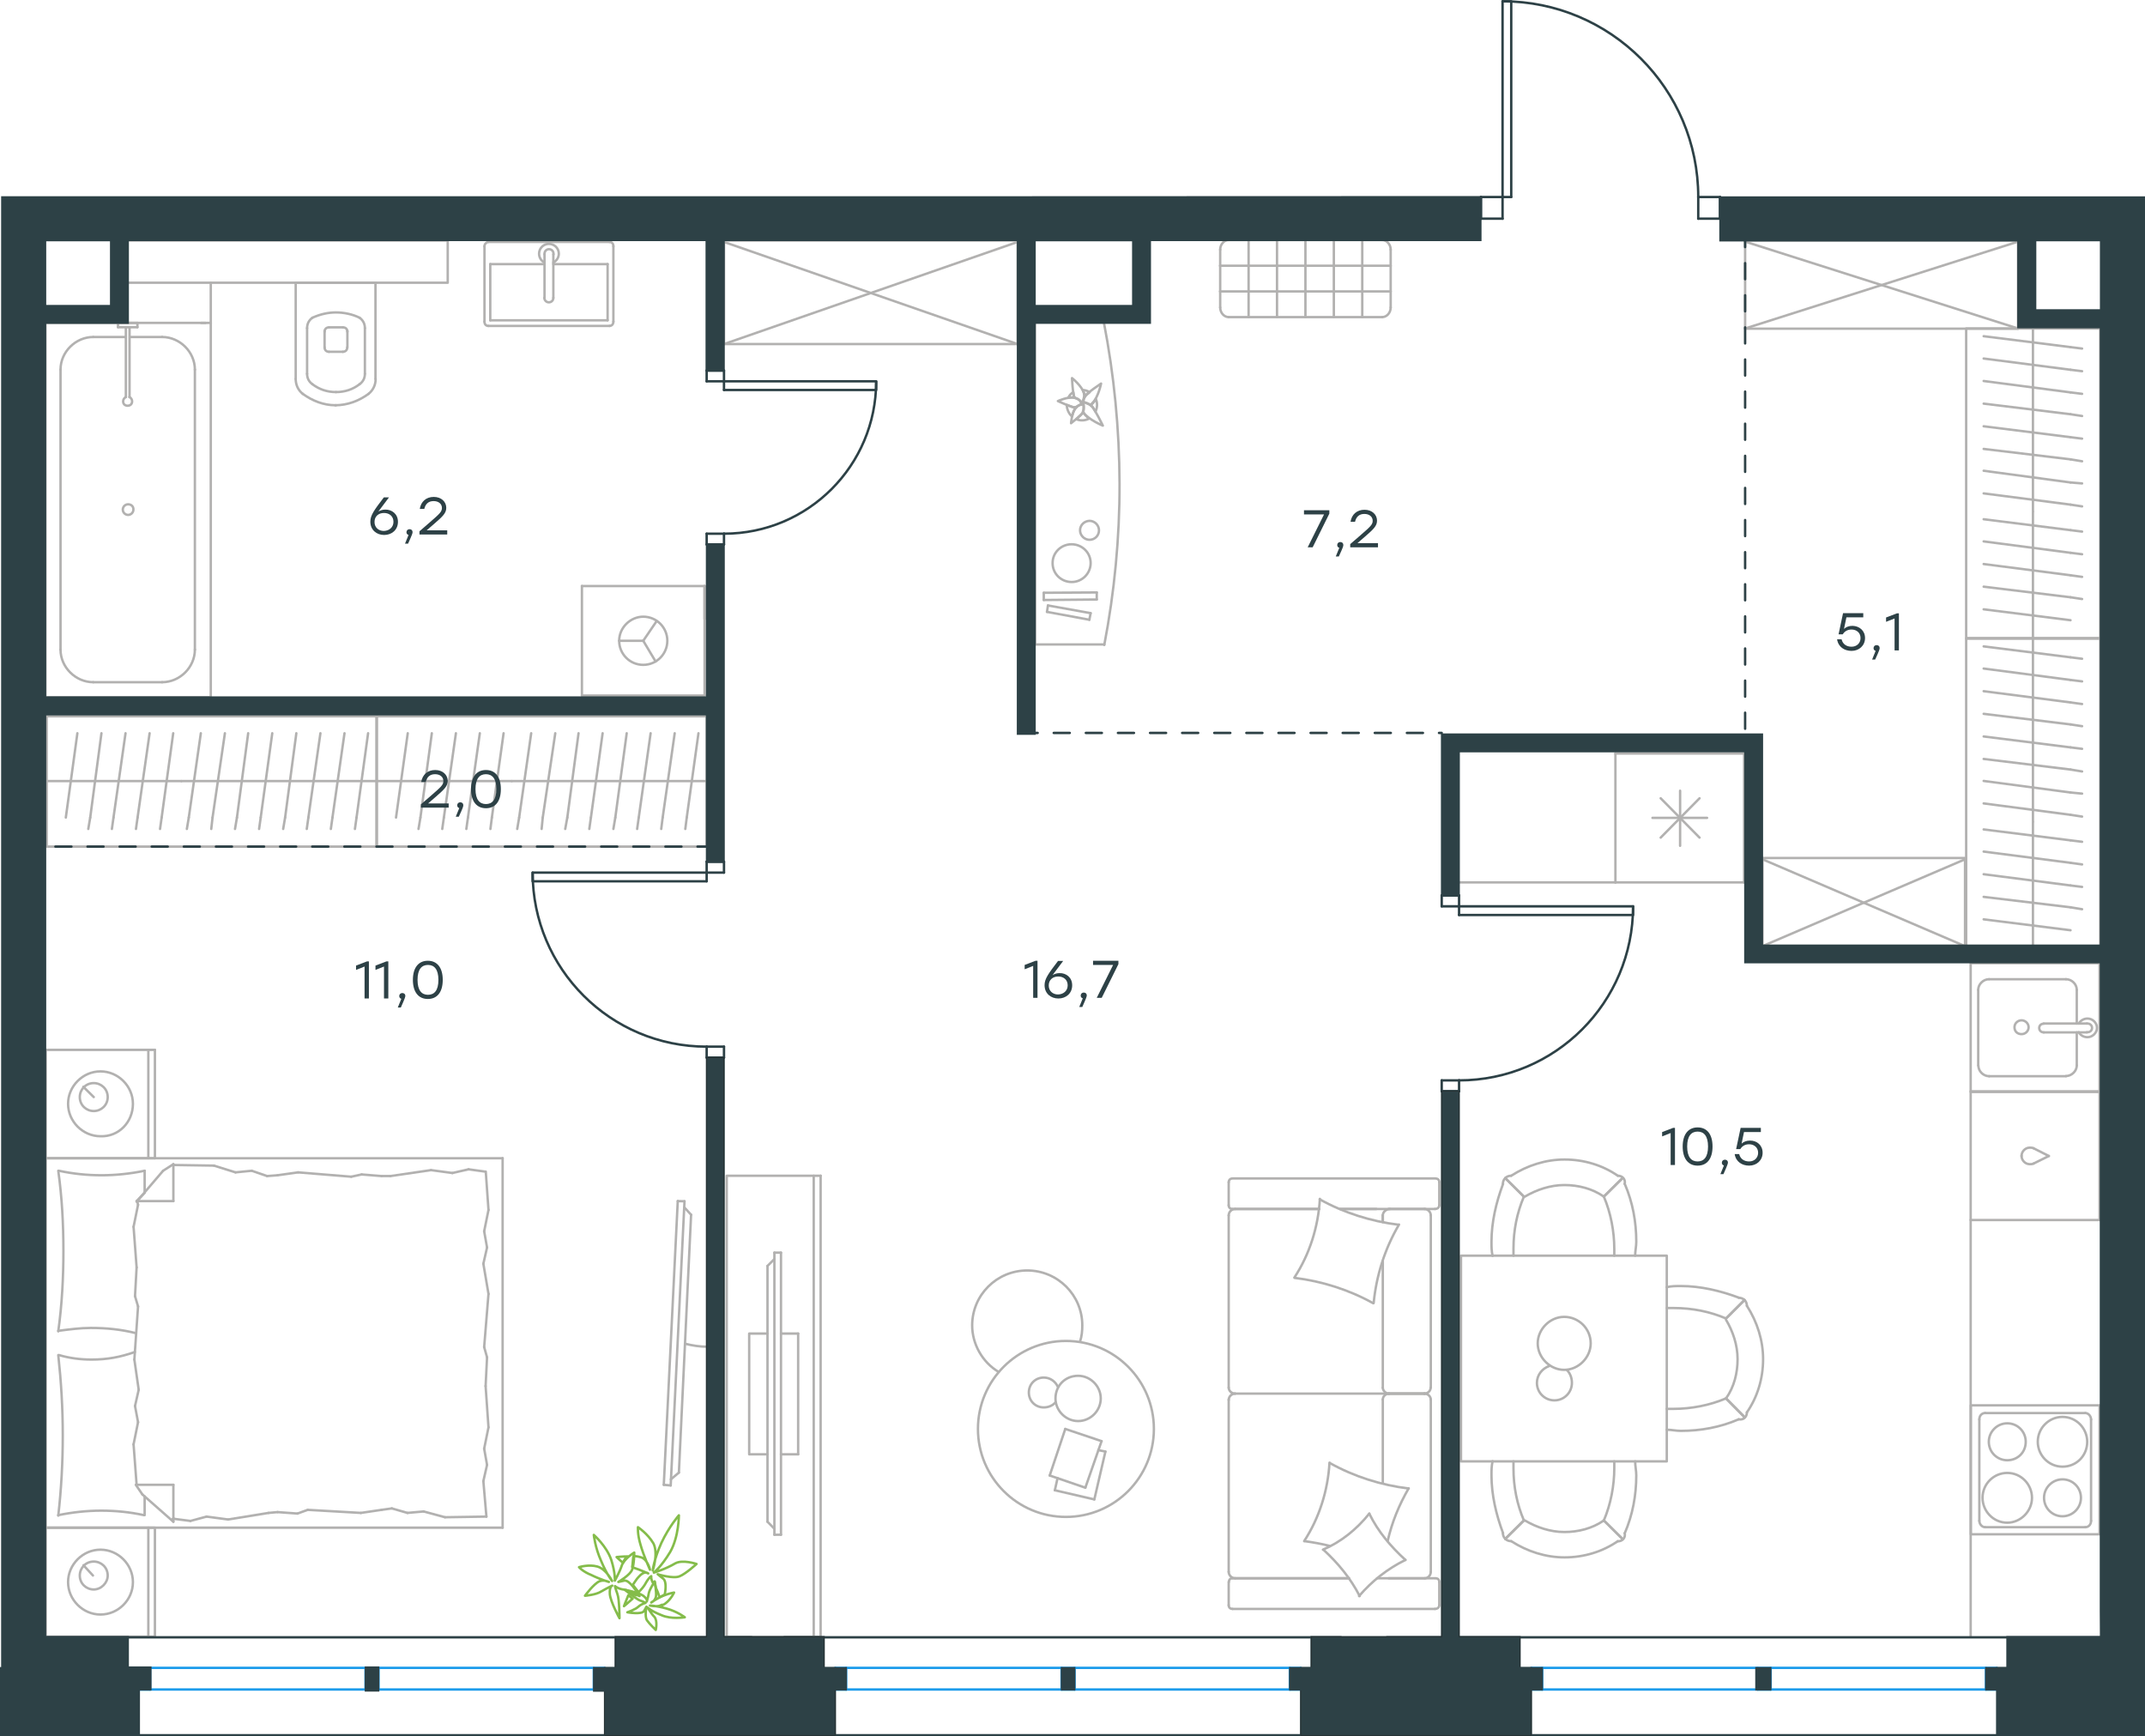 <?xml version="1.0" encoding="utf-8"?>
<!-- Generator: Adobe Illustrator 26.5.0, SVG Export Plug-In . SVG Version: 6.00 Build 0)  -->
<svg version="1.1" id="Слой_1" xmlns="http://www.w3.org/2000/svg" xmlns:xlink="http://www.w3.org/1999/xlink" x="0px" y="0px"
	 viewBox="0 0 1336.2 1081.5" style="enable-background:new 0 0 1336.2 1081.5;" xml:space="preserve">
<style type="text/css">
	.st0{fill:none;stroke:#B2B1B0;stroke-width:1.5;stroke-linecap:round;stroke-linejoin:round;stroke-miterlimit:22.926;}
	.st1{fill:none;stroke:#1D9CEB;stroke-width:1.5;stroke-linecap:round;stroke-linejoin:round;stroke-miterlimit:10;}
	.st2{fill:none;stroke:#2D4146;stroke-width:1.5;stroke-linecap:round;stroke-linejoin:round;stroke-miterlimit:10;}
	.st3{fill:none;stroke:#2D4146;stroke-width:1.5;stroke-linecap:round;stroke-linejoin:round;stroke-miterlimit:22.926;}
	.st4{fill:#2D4146;stroke:#2D4146;stroke-miterlimit:10;}
	.st5{fill:none;stroke:#1A1A18;stroke-width:0.216;stroke-miterlimit:22.926;}
	.st6{fill:#2D4146;}
	
		.st7{fill:none;stroke:#2D4146;stroke-width:1.5;stroke-linecap:round;stroke-linejoin:round;stroke-miterlimit:22.926;stroke-dasharray:10,10,0,0,0,0;}
	.st8{fill:none;stroke:#84BC4A;stroke-width:1.5;stroke-linecap:round;stroke-linejoin:round;stroke-miterlimit:22.926;}
</style>
<g>
	<line class="st0" x1="1266.4" y1="397.4" x2="1266.4" y2="318.6"/>
	<line class="st0" x1="1297" y1="331.1" x2="1289.8" y2="330.2"/>
	<line class="st0" x1="1289.8" y1="330.2" x2="1235.7" y2="323.4"/>
	<line class="st0" x1="1297" y1="345.2" x2="1289.8" y2="344.3"/>
	<line class="st0" x1="1289.8" y1="344.3" x2="1235.7" y2="337.2"/>
	<line class="st0" x1="1297" y1="359.3" x2="1289.8" y2="358.3"/>
	<line class="st0" x1="1289.8" y1="358.3" x2="1235.7" y2="351.3"/>
	<line class="st0" x1="1297" y1="373.1" x2="1289.8" y2="372"/>
	<line class="st0" x1="1289.8" y1="372" x2="1235.7" y2="365.4"/>
	<line class="st0" x1="1289.8" y1="386.3" x2="1235.7" y2="379.5"/>
	<rect x="1224.8" y="204.6" class="st0" width="83.5" height="192.8"/>
	<line class="st0" x1="1266.4" y1="318.6" x2="1266.4" y2="204.6"/>
	<line class="st0" x1="1297" y1="217.1" x2="1289.8" y2="216.2"/>
	<line class="st0" x1="1289.8" y1="216.2" x2="1235.7" y2="209.4"/>
	<line class="st0" x1="1297" y1="231.2" x2="1289.8" y2="230.3"/>
	<line class="st0" x1="1289.8" y1="230.3" x2="1235.7" y2="223.3"/>
	<line class="st0" x1="1297" y1="245.3" x2="1289.8" y2="244.4"/>
	<line class="st0" x1="1289.8" y1="244.4" x2="1235.7" y2="237.3"/>
	<line class="st0" x1="1297" y1="259.1" x2="1289.8" y2="258"/>
	<line class="st0" x1="1289.8" y1="258" x2="1235.7" y2="251.4"/>
	<line class="st0" x1="1297" y1="273.2" x2="1289.8" y2="272.3"/>
	<line class="st0" x1="1289.8" y1="272.3" x2="1235.7" y2="265.5"/>
	<line class="st0" x1="1297" y1="287.3" x2="1289.8" y2="286.1"/>
	<line class="st0" x1="1289.8" y1="286.1" x2="1235.7" y2="279.6"/>
	<line class="st0" x1="1297" y1="301.1" x2="1289.8" y2="300.5"/>
	<line class="st0" x1="1289.8" y1="300.5" x2="1235.7" y2="293.2"/>
	<line class="st0" x1="1289.8" y1="314.3" x2="1235.7" y2="307.3"/>
	<line class="st0" x1="1297" y1="315.4" x2="1289.8" y2="314.3"/>
</g>
<g>
	<line class="st0" x1="1266.4" y1="590.6" x2="1266.4" y2="511.8"/>
	<line class="st0" x1="1297" y1="524.3" x2="1289.8" y2="523.4"/>
	<line class="st0" x1="1289.8" y1="523.4" x2="1235.7" y2="516.6"/>
	<line class="st0" x1="1297" y1="538.4" x2="1289.8" y2="537.4"/>
	<line class="st0" x1="1289.8" y1="537.4" x2="1235.7" y2="530.4"/>
	<line class="st0" x1="1297" y1="552.4" x2="1289.8" y2="551.5"/>
	<line class="st0" x1="1289.8" y1="551.5" x2="1235.7" y2="544.5"/>
	<line class="st0" x1="1297" y1="566.3" x2="1289.8" y2="565.1"/>
	<line class="st0" x1="1289.8" y1="565.1" x2="1235.7" y2="558.6"/>
	<line class="st0" x1="1289.8" y1="579.4" x2="1235.7" y2="572.6"/>
	<rect x="1224.8" y="397.8" class="st0" width="83.5" height="192.8"/>
	<line class="st0" x1="1266.4" y1="511.8" x2="1266.4" y2="397.8"/>
	<line class="st0" x1="1297" y1="410.3" x2="1289.8" y2="409.4"/>
	<line class="st0" x1="1289.8" y1="409.4" x2="1235.7" y2="402.6"/>
	<line class="st0" x1="1297" y1="424.4" x2="1289.8" y2="423.5"/>
	<line class="st0" x1="1289.8" y1="423.5" x2="1235.7" y2="416.4"/>
	<line class="st0" x1="1297" y1="438.5" x2="1289.8" y2="437.5"/>
	<line class="st0" x1="1289.8" y1="437.5" x2="1235.7" y2="430.5"/>
	<line class="st0" x1="1297" y1="452.3" x2="1289.8" y2="451.2"/>
	<line class="st0" x1="1289.8" y1="451.2" x2="1235.7" y2="444.6"/>
	<line class="st0" x1="1297" y1="466.4" x2="1289.8" y2="465.5"/>
	<line class="st0" x1="1289.8" y1="465.5" x2="1235.7" y2="458.7"/>
	<line class="st0" x1="1297" y1="480.5" x2="1289.8" y2="479.3"/>
	<line class="st0" x1="1289.8" y1="479.3" x2="1235.7" y2="472.7"/>
	<line class="st0" x1="1297" y1="494.3" x2="1289.8" y2="493.6"/>
	<line class="st0" x1="1289.8" y1="493.6" x2="1235.7" y2="486.4"/>
	<line class="st0" x1="1289.8" y1="507.5" x2="1235.7" y2="500.4"/>
	<line class="st0" x1="1297" y1="508.6" x2="1289.8" y2="507.5"/>
</g>
<g>
	<rect x="1087.1" y="149.8" class="st0" width="170" height="54.9"/>
	<line class="st0" x1="1087.1" y1="204.6" x2="1257.1" y2="150.5"/>
	<line class="st0" x1="1087.1" y1="150.5" x2="1257.1" y2="204.6"/>
</g>
<g>
	<rect x="1097.9" y="534.4" class="st0" width="126.2" height="54.9"/>
	<line class="st0" x1="1097.9" y1="589.3" x2="1224.1" y2="535.2"/>
	<line class="st0" x1="1097.9" y1="535.2" x2="1224.1" y2="589.3"/>
</g>
<g>
	<line class="st0" x1="760.1" y1="191.5" x2="760.1" y2="155.5"/>
	<line class="st0" x1="765.4" y1="149.5" x2="861" y2="149.5"/>
	<line class="st0" x1="866.3" y1="155.5" x2="866.3" y2="191.5"/>
	<line class="st0" x1="861" y1="197.5" x2="765.4" y2="197.5"/>
	<line class="st0" x1="848.6" y1="149.5" x2="848.6" y2="197.5"/>
	<line class="st0" x1="866.3" y1="181.5" x2="760" y2="181.5"/>
	<line class="st0" x1="866.3" y1="165.5" x2="760" y2="165.5"/>
	<line class="st0" x1="777.8" y1="149.5" x2="777.8" y2="197.5"/>
	<line class="st0" x1="795.5" y1="149.5" x2="795.5" y2="197.5"/>
	<line class="st0" x1="813.2" y1="149.5" x2="813.2" y2="197.5"/>
	<line class="st0" x1="830.9" y1="149.5" x2="830.9" y2="197.5"/>
	<path class="st0" d="M760.1,155.5c0-3.3,2.4-6,5.3-6"/>
	<path class="st0" d="M866.3,191.5c0,3.3-2.4,6-5.3,6"/>
	<path class="st0" d="M861,149.5c2.9,0,5.3,2.7,5.3,6"/>
	<path class="st0" d="M765.4,197.5c-2.9,0-5.3-2.7-5.3-6"/>
</g>
<g>
	<line class="st0" x1="644.8" y1="401.4" x2="687.9" y2="401.4"/>
	<line class="st0" x1="687.6" y1="200.6" x2="644.7" y2="200.6"/>
	<path class="st0" d="M687.6,200.6c6.4,32.8,9.7,66.5,9.8,100.5c0.1,34.1-3.2,67.8-9.5,100.6"/>
	<line class="st0" x1="652.8" y1="377.1" x2="652.2" y2="381.1"/>
	<line class="st0" x1="679.4" y1="381.9" x2="652.8" y2="377.1"/>
	<line class="st0" x1="652.2" y1="381.1" x2="678.6" y2="386"/>
	<line class="st0" x1="650.2" y1="369.2" x2="650.2" y2="373.7"/>
	<line class="st0" x1="678.6" y1="386" x2="679.4" y2="381.9"/>
	<line class="st0" x1="650.2" y1="373.7" x2="683.2" y2="373.4"/>
	<line class="st0" x1="683.2" y1="369" x2="650.2" y2="369.2"/>
	<line class="st0" x1="683.2" y1="373.4" x2="683.2" y2="369"/>
	<path class="st0" d="M655.7,350.8c0,6.5,5.3,11.7,11.9,11.7c6.5,0,11.8-5.3,11.8-11.8s-5.3-11.7-11.9-11.7
		C660.9,339,655.6,344.3,655.7,350.8z"/>
	<path class="st0" d="M672.8,330.3c0,3.2,2.7,5.9,5.9,5.9c3.3,0,5.9-2.6,5.9-5.9c0-3.2-2.7-5.9-5.9-5.9
		C675.4,324.5,672.8,327.1,672.8,330.3z"/>
	<path class="st0" d="M675,252.1c0,0-2.4-0.9-4.9,2s-2.9,9.5-2.9,9.5s6.4-5,7.4-6.7C675.5,255.3,675,252.1,675,252.1z"/>
	<path class="st0" d="M673.6,251.1c0,0,2.7-1.8,1.6-6.2c-1.1-4.4-7.4-9.4-7.4-9.4s0.4,9.8,1.4,11.8c0.1,0.1,0.2,0.4,0.3,0.5
		C672.3,248.6,673.3,250.1,673.6,251.1z"/>
	<path class="st0" d="M664.5,252.2c0.1,2.6,1.2,5.4,3.3,7.2c0.5-1.9,1.1-3.9,2.2-5.2c0.2-0.3,0.5-0.5,0.7-0.8
		c-0.6,0.2-1.2,0.3-1.7,0.4C668.2,253.5,666.3,252.8,664.5,252.2z M668.6,244.2c-0.7,0.5-1.3,1-1.9,1.6c-0.5,0.5-0.9,1.3-1.2,1.9
		c1.3-0.2,2.8-0.3,4.1,0.1c-0.1-0.1-0.2-0.4-0.3-0.5C668.9,246.8,668.8,245.6,668.6,244.2z M674.6,256.6c-0.1,0.1-0.1,0.1-0.1,0.4
		c-0.4,0.8-2.4,2.5-4,4.1c2.6,1.1,5.5,0.9,8-0.4c-1.3-0.9-2.4-2.1-3.2-3C675.1,257.2,674.9,256.8,674.6,256.6z M673.4,252.1l1.2-1.9
		L673.4,252.1z M674.6,250.1c-0.1,0.1-0.1,0.1-0.2,0.3l0.1,0.1L674.6,250.1z M678.8,244.3c-1.3-0.9-2.8-1.3-4.3-1.4
		c0.3,0.7,0.6,1.4,0.9,2.2c0.2,0.9,0.4,1.7,0.2,2.5c0.1-0.1,0.2-0.3,0.3-0.4C676.3,246.3,677.4,245.4,678.8,244.3z M682.4,256.4
		c1.2-2.4,1.3-5.3,0.3-7.8c-0.6,0.9-1.2,1.7-1.8,2.4s-1.2,1.1-1.6,1.4c0.3,0.2,0.7,0.6,0.9,0.8C680.7,253.5,681.5,254.8,682.4,256.4
		z"/>
	<path class="st0" d="M679.1,252.2c0.5-0.3,1.1-0.7,1.6-1.4c3.5-3.5,5.2-11.9,5.2-11.9s-8.7,5.8-10.3,7.9c-0.1,0.1-0.2,0.3-0.3,0.4
		c-0.2,1.2-0.5,2.1-1,2.8v0.2C675.5,250.7,677.6,251.3,679.1,252.2z"/>
	<path class="st0" d="M687,265.1c0,0-5-10.3-7-12.3c-1.5-1.5-4.5-2.3-5.7-2.6c-0.3,0.6-0.7,0.8-0.7,0.8c0.2,0.4,0.2,0.6,0.2,0.6
		s-0.1,0.1-0.4,0.1c1-0.1,1.5,0.1,1.5,0.1s0.5,2.7-0.3,4.4c0.2,0.4,0.4,0.6,0.4,0.8C678.2,261.5,687,265.1,687,265.1z"/>
	<path class="st0" d="M673.8,251.7c0,0-0.2-3-4.3-3.9c-4-1-10.5,2-10.5,2s8,3.7,10.1,3.9c0.5,0,1.2-0.1,1.7-0.4
		c0.9-0.8,1.9-1.1,2.5-1.3C673.6,251.8,673.8,251.7,673.8,251.7z"/>
	<line class="st0" x1="644.7" y1="200.6" x2="644.8" y2="401.4"/>
</g>
<g>
	<line class="st0" x1="1086.5" y1="469.3" x2="1086.5" y2="549.6"/>
	<line class="st0" x1="1046.6" y1="492.5" x2="1046.6" y2="526.8"/>
	<line class="st0" x1="1034.5" y1="521.7" x2="1058.7" y2="497.2"/>
	<line class="st0" x1="1034.5" y1="497.2" x2="1058.7" y2="521.7"/>
	<line class="st0" x1="1029.4" y1="509.4" x2="1063.4" y2="509.4"/>
	<line class="st0" x1="1086.5" y1="549.6" x2="1006.3" y2="549.6"/>
	<line class="st0" x1="1006.3" y1="469.3" x2="1006.3" y2="549.6"/>
	<line class="st0" x1="1086.5" y1="469.3" x2="1006.3" y2="469.3"/>
</g>
<g>
	<rect x="1227.6" y="599.9" class="st0" width="80.3" height="80.2"/>
	<line class="st0" x1="1273.1" y1="643" x2="1300" y2="643"/>
	<line class="st0" x1="1293.7" y1="637.5" x2="1293.7" y2="616.5"/>
	<line class="st0" x1="1232.3" y1="616.5" x2="1232.3" y2="663.6"/>
	<line class="st0" x1="1293.7" y1="663.6" x2="1293.7" y2="643"/>
	<line class="st0" x1="1239.1" y1="670.3" x2="1287" y2="670.3"/>
	<line class="st0" x1="1300" y1="637.5" x2="1273.1" y2="637.5"/>
	<line class="st0" x1="1287" y1="609.9" x2="1239.1" y2="609.9"/>
	<path class="st0" d="M1273.1,643L1273.1,643c-1.6,0-2.8-1.2-2.8-2.7c0-1.6,1.2-2.7,2.8-2.7"/>
	<path class="st0" d="M1287,609.9c3.6,0,6.7,3.1,6.7,6.6"/>
	<path class="st0" d="M1294.9,637.5c1.2-1.9,3.2-3.1,5.5-3.1c3.2,0,5.9,2.7,5.9,5.8s-2.8,5.8-5.9,5.8c-2.4,0-4.4-1.2-5.5-3.1"/>
	<path class="st0" d="M1239.1,670.3c-3.6,0-6.7-3.1-6.7-6.6"/>
	<path class="st0" d="M1293.7,663.6c0,3.5-3.2,6.6-6.7,6.6"/>
	<path class="st0" d="M1232.3,616.5c0-3.5,3.2-6.6,6.7-6.6"/>
	<path class="st0" d="M1300,637.5h0.4c1.6,0,2.8,1.2,2.8,2.7c0,1.6-1.2,2.7-2.8,2.7h-0.4"/>
	<path class="st0" d="M1259.3,644.1c2.4,0,4.4-1.9,4.4-4.3c0-2.3-2-4.3-4.4-4.3s-4.4,1.9-4.4,4.3
		C1254.9,642.6,1256.9,644.1,1259.3,644.1z"/>
</g>
<g>
	<path class="st0" d="M1261.9,898c0-6.4-5.1-11.5-11.5-11.5c-6.3,0-11.5,5.2-11.5,11.5c0,6.4,5.1,11.5,11.5,11.5
		S1261.9,904.7,1261.9,898z"/>
	<path class="st0" d="M1265.8,932.9c0-8.3-6.7-15.5-15.4-15.5c-8.3,0-15.4,6.7-15.4,15.5c0,8.3,6.7,15.5,15.4,15.5
		C1258.7,948.4,1265.8,941.3,1265.8,932.9z"/>
	<path class="st0" d="M1296.3,932.9c0-6.4-5.1-11.5-11.5-11.5c-6.3,0-11.5,5.2-11.5,11.5c0,6.4,5.1,11.5,11.5,11.5
		C1291.1,944.4,1296.3,939.3,1296.3,932.9z"/>
	<path class="st0" d="M1300.2,898c0-8.3-6.7-15.5-15.4-15.5c-8.3,0-15.4,6.8-15.4,15.5c0,8.3,6.7,15.5,15.4,15.5
		S1300.2,906.7,1300.2,898z"/>
	<line class="st0" x1="1233" y1="947.2" x2="1233" y2="884.1"/>
	<line class="st0" x1="1299" y1="951.2" x2="1236.6" y2="951.2"/>
	<line class="st0" x1="1302.6" y1="884.1" x2="1302.6" y2="947.2"/>
	<line class="st0" x1="1236.6" y1="880.1" x2="1299" y2="880.1"/>
	<path class="st0" d="M1302.6,947.2L1302.6,947.2c0,2.4-1.6,4-3.6,4"/>
	<path class="st0" d="M1233,884.1L1233,884.1c0-2.4,1.6-4,3.6-4"/>
	<path class="st0" d="M1236.6,951.2L1236.6,951.2c-2,0-3.6-2-3.6-4"/>
	<path class="st0" d="M1299,880.1L1299,880.1c2,0,3.6,2,3.6,4"/>
	<rect x="1227.7" y="875.3" class="st0" width="80.2" height="80.3"/>
</g>
<g>
	<rect x="1227.6" y="679.7" class="st0" width="80.3" height="80.2"/>
	<line class="st0" x1="1276.3" y1="720" x2="1266.8" y2="715.2"/>
	<line class="st0" x1="1266.8" y1="724.7" x2="1276.3" y2="720"/>
	<path class="st0" d="M1266.8,724.7c-0.8,0.4-1.6,0.4-2.4,0.4c-2.8,0-5.1-2.4-5.1-5.2"/>
	<path class="st0" d="M1266.8,715.2c-0.8-0.4-1.6-0.4-2.4-0.4c-2.8,0-5.1,2.4-5.1,5.2"/>
</g>
<line class="st0" x1="1006.3" y1="549.6" x2="908.9" y2="549.6"/>
<line class="st0" x1="1227.6" y1="759.8" x2="1227.6" y2="1019.5"/>
<g>
	<rect x="910.1" y="782.1" class="st0" width="128.2" height="128.1"/>
	<path class="st0" d="M999.1,947c-7.2,5-15.9,7.2-24.6,7.2c-8.7,0-17.3-2.9-24.6-7.2"/>
	<path class="st0" d="M1018.6,910.2c0,2.9,0.7,5.8,0.7,8.7c0,12.3-2.2,24.5-7.2,36.1"/>
	<path class="st0" d="M936.3,954.9c-4.3-11.5-7.2-23.8-7.2-36.1c0-2.9,0-5.8,0.7-8.7"/>
	<path class="st0" d="M1005.6,910.2c0,1.4,0,2.9,0,4.3c0,10.8-2.2,22.4-6.5,32.5"/>
	<path class="st0" d="M949.3,947c-4.3-10.1-6.5-20.9-6.5-32.5c0-1.4,0-2.9,0-4.3"/>
	<path class="st0" d="M1007.8,959.9c-9.4,6.5-21,10.1-33.2,10.1c-11.6,0-23.1-3.6-33.2-10.1"/>
	<line class="st0" x1="999.1" y1="947" x2="1010.7" y2="958.5"/>
	<line class="st0" x1="949.3" y1="947" x2="937.7" y2="958.5"/>
	<line class="st0" x1="999.1" y1="947" x2="1010.7" y2="958.5"/>
	<line class="st0" x1="949.3" y1="947" x2="937.7" y2="958.5"/>
	<path class="st0" d="M941.3,959.9c-2.9,0-5.1-2.2-5.1-5.1"/>
	<path class="st0" d="M1012.1,954.9c0.6,2.9-1.4,5.1-4.3,5.1"/>
	<path class="st0" d="M999.1,745.3c-7.2-5-15.9-7.2-24.6-7.2c-8.7,0-17.3,2.9-24.6,7.2"/>
	<path class="st0" d="M1018.6,782.1c0-2.9,0.7-5.8,0.7-8.7c0-12.3-2.2-24.5-7.2-36.1"/>
	<path class="st0" d="M936.3,737.4c-4.3,11.5-7.2,23.8-7.2,36.1c0,2.9,0,5.8,0.7,8.7"/>
	<path class="st0" d="M1005.6,782.1c0-1.4,0-2.9,0-4.3c0-10.8-2.2-22.4-6.5-32.5"/>
	<path class="st0" d="M949.3,745.3c-4.3,10.1-6.5,20.9-6.5,32.5c0,1.4,0,2.9,0,4.3"/>
	<path class="st0" d="M1007.8,732.3c-9.4-6.5-21-10.1-33.2-10.1c-11.6,0-23.1,3.6-33.2,10.1"/>
	<line class="st0" x1="999.1" y1="745.3" x2="1010.7" y2="733.8"/>
	<line class="st0" x1="949.3" y1="745.3" x2="937.7" y2="733.8"/>
	<line class="st0" x1="999.1" y1="745.3" x2="1010.7" y2="733.8"/>
	<line class="st0" x1="949.3" y1="745.3" x2="937.7" y2="733.8"/>
	<path class="st0" d="M941.3,732.3c-2.9,0-5.1,2.2-5.1,5.1"/>
	<path class="st0" d="M1012.1,737.4c0.6-2.9-1.4-5.1-4.3-5.1"/>
	<path class="st0" d="M1075.2,871c5.1-7.2,7.2-15.9,7.2-24.5c0-8.7-2.9-17.3-7.2-24.5"/>
	<path class="st0" d="M1038.3,890.5c2.9,0,5.8,0.7,8.7,0.7c12.3,0,24.6-2.2,36.1-7.2"/>
	<path class="st0" d="M1083.1,808.2c-11.6-4.3-23.8-7.2-36.1-7.2c-2.9,0-5.8,0-8.7,0.7"/>
	<path class="st0" d="M1038.3,877.5c1.4,0,2.9,0,4.3,0c10.8,0,22.4-2.2,32.5-6.5"/>
	<path class="st0" d="M1075.2,821.2c-10.1-4.3-21-6.5-32.5-6.5c-1.4,0-2.9,0-4.3,0"/>
	<path class="st0" d="M1088.2,879.7c6.5-9.4,10.1-20.9,10.1-33.2c0-11.5-3.6-23.1-10.1-33.2"/>
	<line class="st0" x1="1075.2" y1="871" x2="1086.7" y2="882.6"/>
	<line class="st0" x1="1075.2" y1="821.2" x2="1086.7" y2="809.7"/>
	<line class="st0" x1="1075.2" y1="871" x2="1086.7" y2="882.6"/>
	<line class="st0" x1="1075.2" y1="821.2" x2="1086.7" y2="809.7"/>
	<path class="st0" d="M1088.2,813.3c0-2.9-2.2-5-5.1-5"/>
	<path class="st0" d="M1083.1,884c2.9,0.6,5.1-1.4,5.1-4.3"/>
	<path class="st0" d="M974.4,820.2c-8.9,0-16.5,7.7-16.5,16.5c0,8.9,7.7,16.5,16.5,16.5c8.9,0,16.5-7.7,16.5-16.5
		C990.9,827.4,983.3,820.2,974.4,820.2z"/>
	<path class="st0" d="M976,853.2c2,2,3.2,4.8,3.2,8.1c0,6-4.8,10.9-10.9,10.9c-6,0-10.9-4.8-10.9-10.9c0-4.8,3.2-8.9,7.7-10.5"/>
</g>
<g>
	<line class="st0" x1="861.4" y1="785.4" x2="861.4" y2="864.3"/>
	<line class="st0" x1="765.4" y1="999.8" x2="765.4" y2="985.3"/>
	<line class="st0" x1="765.4" y1="979" x2="765.4" y2="871.7"/>
	<line class="st0" x1="834.9" y1="753" x2="857.4" y2="753"/>
	<line class="st0" x1="769.4" y1="753" x2="821.8" y2="753"/>
	<line class="st0" x1="769.4" y1="983" x2="840.3" y2="983"/>
	<line class="st0" x1="865.1" y1="868" x2="887.6" y2="868"/>
	<line class="st0" x1="861.4" y1="871.7" x2="861.4" y2="923.9"/>
	<line class="st0" x1="896.6" y1="736.3" x2="896.6" y2="750.7"/>
	<line class="st0" x1="887.6" y1="868" x2="865.1" y2="868"/>
	<line class="st0" x1="891.3" y1="979" x2="891.3" y2="871.7"/>
	<line class="st0" x1="840.3" y1="983" x2="767.8" y2="983"/>
	<line class="st0" x1="765.4" y1="864.3" x2="765.4" y2="757"/>
	<line class="st0" x1="765.4" y1="750.7" x2="765.4" y2="736.3"/>
	<line class="st0" x1="861.4" y1="757" x2="861.4" y2="761.1"/>
	<line class="st0" x1="893.9" y1="753" x2="834.9" y2="753"/>
	<line class="st0" x1="861.4" y1="757" x2="861.4" y2="761.1"/>
	<line class="st0" x1="887.6" y1="753" x2="865.1" y2="753"/>
	<line class="st0" x1="887.6" y1="868" x2="865.1" y2="868"/>
	<line class="st0" x1="891.3" y1="864.3" x2="891.3" y2="757"/>
	<line class="st0" x1="821.8" y1="753" x2="767.8" y2="753"/>
	<line class="st0" x1="893.9" y1="1002.1" x2="767.8" y2="1002.1"/>
	<line class="st0" x1="896.6" y1="985.3" x2="896.6" y2="999.8"/>
	<line class="st0" x1="857.8" y1="983" x2="893.9" y2="983"/>
	<line class="st0" x1="865.1" y1="868" x2="769.4" y2="868"/>
	<line class="st0" x1="865.1" y1="983" x2="887.6" y2="983"/>
	<path class="st0" d="M893.9,753c1.9,0,2.7-1.3,2.7-2.3"/>
	<path class="st0" d="M767.8,983c-1.7,0-2.3,1.3-2.3,2.3"/>
	<path class="st0" d="M896.6,985.3c0-1.7-1.3-2.3-2.3-2.3"/>
	<path class="st0" d="M861.4,864.3c0,1.8,1.7,3.7,4,3.7"/>
	<path class="st0" d="M887.6,983c1.8,0,3.7-1.7,3.7-4"/>
	<path class="st0" d="M891.3,757c0-2-1.7-4-4-4"/>
	<path class="st0" d="M765.4,864.3c0,1.8,1.7,3.7,4,3.7"/>
	<path class="st0" d="M887.2,868c2,0,4-1.5,4-3.7"/>
	<path class="st0" d="M769.4,868c-2,0-4,1.7-4,4"/>
	<path class="st0" d="M896.6,736.3c0-1.7-1.3-2.3-2.4-2.3H767.8c-1.7,0-2.4,1.3-2.4,2.3"/>
	<path class="st0" d="M891.3,871.7c0-1.8-1.7-3.7-4-3.7"/>
	<path class="st0" d="M765.4,999.8c0,1.7,1.3,2.3,2.3,2.3"/>
	<path class="st0" d="M769.4,753c-2,0-4,1.7-4,4"/>
	<path class="st0" d="M765.4,750.7c0,1.7,1.3,2.3,2.3,2.3"/>
	<path class="st0" d="M765.4,979c0,2,1.7,4,4,4"/>
	<path class="st0" d="M865.9,753c-2.2,0-4.5,1.7-4.5,4"/>
	<path class="st0" d="M865.4,868c-2,0-4,1.5-4,3.7"/>
	<path class="st0" d="M893.9,1002.1c1.9,0,2.7-1.3,2.7-2.3"/>
	<path class="st0" d="M855.4,811.7c-15.1-8.4-31.9-13.7-49-15.8"/>
	<path class="st0" d="M847,994.1c-5.7-11.1-13.4-20.4-22.5-28.8"/>
	<path class="st0" d="M824.1,965.2c11.1-4.7,21.1-12.7,28.9-22.5"/>
	<path class="st0" d="M806.4,795.6c9.4-14.4,14.8-31.5,15.8-48.9"/>
	<path class="st0" d="M828.5,911.3c15.1,8.4,31.9,13.7,49,15.8"/>
	<path class="st0" d="M877.5,927c-6,10.4-10.4,21.1-13.1,32.9"/>
	<path class="st0" d="M812.4,959.9c9.4-14.4,14.8-31.5,15.8-48.9"/>
	<path class="st0" d="M822.1,747c15.1,8.4,31.9,13.7,49,15.8"/>
	<path class="st0" d="M871.5,762.7c-8.7,14.8-14.1,31.5-15.8,48.9"/>
	<path class="st0" d="M853,942.8c5.4,11.1,13.4,20.5,22.5,28.8"/>
	<path class="st0" d="M828.5,962.9c-5-1.3-10.7-2.3-15.8-3"/>
	<path class="st0" d="M875.5,971.6c-11.1,5.4-20.8,13.1-28.9,22.5"/>
</g>
<g>
	<line class="st0" x1="681.7" y1="933.9" x2="657.1" y2="928.2"/>
	<line class="st0" x1="657.1" y1="928.2" x2="658.8" y2="920.6"/>
	<line class="st0" x1="684.2" y1="903.2" x2="688.6" y2="904.1"/>
	<line class="st0" x1="688.6" y1="904.1" x2="681.7" y2="933.9"/>
	<line class="st0" x1="676.1" y1="926.6" x2="653.9" y2="919"/>
	<line class="st0" x1="653.9" y1="919" x2="663.6" y2="890"/>
	<line class="st0" x1="663.6" y1="890" x2="686.2" y2="897.6"/>
	<line class="st0" x1="686.2" y1="897.6" x2="676.1" y2="926.6"/>
	<ellipse class="st0" cx="664" cy="890" rx="54.8" ry="54.8"/>
	<path class="st0" d="M657.5,871c0,7.7,6.5,14.1,14.1,14.1c7.7,0,14.1-6.4,14.1-14.1c0-7.7-6.5-14.1-14.1-14.1
		C663.6,856.9,657.5,863,657.5,871z"/>
	<path class="st0" d="M657.5,873.4c-1.6,2-4.4,3.2-7.3,3.2c-5.2,0-9.3-4-9.3-9.3c0-5.2,4-9.3,9.3-9.3c4,0,7.3,2.4,8.9,6"/>
	<path class="st0" d="M622.1,854.5c-10.1-6-16.5-17.3-16.5-29c0-18.9,15.3-34.2,34.3-34.2c18.9,0,34.3,15.3,34.3,34.2
		c0,3.4-0.3,6.7-1.4,10.1"/>
</g>
<g>
	<g>
		<line class="st0" x1="506.9" y1="1019.5" x2="506.9" y2="732.3"/>
		<polyline class="st0" points="511.2,732.3 452.7,732.3 452.7,1019.5 511.2,1019.5 		"/>
		<line class="st0" x1="511.2" y1="1019.5" x2="511.2" y2="732.3"/>
	</g>
	<g>
		<polyline class="st0" points="478.1,830.6 466.7,830.6 466.7,905.8 478.1,905.8 		"/>
		<line class="st0" x1="486.5" y1="905.8" x2="497.2" y2="905.8"/>
		<line class="st0" x1="497.2" y1="905.8" x2="497.2" y2="830.6"/>
		<line class="st0" x1="497.2" y1="830.6" x2="486.5" y2="830.6"/>
		<line class="st0" x1="486.5" y1="955.9" x2="482.4" y2="955.9"/>
		<line class="st0" x1="478.1" y1="788.5" x2="482.4" y2="784.2"/>
		<line class="st0" x1="482.4" y1="952.2" x2="478.1" y2="947.8"/>
		<line class="st0" x1="482.4" y1="780.2" x2="482.4" y2="955.9"/>
		<line class="st0" x1="486.5" y1="955.9" x2="486.5" y2="780.2"/>
		<line class="st0" x1="486.5" y1="780.2" x2="482.4" y2="780.2"/>
		<line class="st0" x1="478.1" y1="947.8" x2="478.1" y2="788.5"/>
	</g>
</g>
<g>
	<g>
		<line class="st0" x1="28.5" y1="721.4" x2="28.5" y2="653.9"/>
		<line class="st0" x1="96.5" y1="653.9" x2="96.5" y2="721.4"/>
		<line class="st0" x1="96.5" y1="721.4" x2="28.5" y2="721.4"/>
		<line class="st0" x1="28.5" y1="653.9" x2="96.5" y2="653.9"/>
		<line class="st0" x1="58.4" y1="683.3" x2="51.9" y2="676.9"/>
		<line class="st0" x1="92.4" y1="653.9" x2="92.4" y2="721.4"/>
		<path class="st0" d="M82.8,687.5c0-11-9.2-20.2-20.2-20.2s-20.2,9.2-20.2,20.2s9.2,20.2,20.2,20.2C74,708.1,82.8,698.9,82.8,687.5
			z"/>
		<path class="st0" d="M67.1,683.3c0-5.1-4.1-8.7-8.7-8.7c-5.1,0-8.7,4.1-8.7,8.7c0,5.1,4.1,8.7,8.7,8.7S67.1,688.4,67.1,683.3z"/>
		<line class="st0" x1="28.5" y1="951.5" x2="28.5" y2="721.4"/>
		<line class="st0" x1="90.1" y1="932" x2="90.1" y2="943.7"/>
		<line class="st0" x1="85.1" y1="748.1" x2="108" y2="748.1"/>
		<line class="st0" x1="90.1" y1="743" x2="85.1" y2="748.1"/>
		<line class="st0" x1="313.1" y1="951.5" x2="28.5" y2="951.5"/>
		<line class="st0" x1="108" y1="725.1" x2="108" y2="748.1"/>
		<line class="st0" x1="28.5" y1="721.4" x2="313.1" y2="721.4"/>
		<line class="st0" x1="108" y1="947.8" x2="88.7" y2="930.8"/>
		<line class="st0" x1="88.7" y1="930.8" x2="84.6" y2="924.8"/>
		<line class="st0" x1="90.1" y1="729.2" x2="90.1" y2="742.6"/>
		<line class="st0" x1="85.1" y1="924.8" x2="108" y2="924.8"/>
		<line class="st0" x1="85.1" y1="748.5" x2="101.6" y2="729.2"/>
		<line class="st0" x1="101.6" y1="729.2" x2="108" y2="725.1"/>
		<line class="st0" x1="108" y1="947.8" x2="108" y2="924.8"/>
		<line class="st0" x1="303.4" y1="845.4" x2="302.5" y2="863.3"/>
		<line class="st0" x1="301.1" y1="787.1" x2="304.3" y2="805.9"/>
		<line class="st0" x1="301.6" y1="766.9" x2="303.4" y2="777"/>
		<line class="st0" x1="303.4" y1="777" x2="301.1" y2="787.1"/>
		<line class="st0" x1="301.6" y1="839" x2="303.4" y2="845.4"/>
		<line class="st0" x1="304.3" y1="805.9" x2="301.6" y2="839"/>
		<line class="st0" x1="302.6" y1="729.7" x2="304.3" y2="753.6"/>
		<line class="st0" x1="304.3" y1="753.6" x2="301.6" y2="766.9"/>
		<line class="st0" x1="301.1" y1="922.5" x2="303" y2="944.6"/>
		<line class="st0" x1="301.6" y1="902.3" x2="303.4" y2="912.4"/>
		<line class="st0" x1="303.4" y1="912.4" x2="301.1" y2="922.5"/>
		<line class="st0" x1="302.5" y1="863.3" x2="304.3" y2="889"/>
		<line class="st0" x1="304.3" y1="889" x2="301.6" y2="902.3"/>
		<line class="st0" x1="313.1" y1="951.5" x2="313.1" y2="721.4"/>
		<path class="st0" d="M36.3,844c1.8,16.5,2.8,33.1,2.8,50c0,16.5-0.9,33.5-2.8,50"/>
		<path class="st0" d="M84,842.1c-9.2,3.2-17.3,4.7-27,4.7c-6.9,0-13.8-0.9-20.2-2.8"/>
		<path class="st0" d="M36.3,943.7c8.7-1.8,17.9-2.8,26.7-2.8c9.2,0,17.9,0.9,26.7,2.8"/>
		<path class="st0" d="M36.3,828.9c6.9-0.9,13.8-1.8,20.2-1.8c9.7,0,18.8,0.9,28,3.2"/>
		<line class="st0" x1="166.4" y1="732.5" x2="172.9" y2="732"/>
		<line class="st0" x1="146.7" y1="730.2" x2="156.8" y2="729.2"/>
		<line class="st0" x1="156.8" y1="729.2" x2="166.4" y2="732.5"/>
		<line class="st0" x1="108" y1="725.6" x2="133.3" y2="726"/>
		<line class="st0" x1="133.3" y1="726" x2="146.7" y2="730.2"/>
		<line class="st0" x1="225.3" y1="731.5" x2="237.7" y2="732.5"/>
		<line class="st0" x1="172.9" y1="732" x2="185.7" y2="730.2"/>
		<line class="st0" x1="218.8" y1="732.9" x2="225.3" y2="731.5"/>
		<line class="st0" x1="185.7" y1="730.2" x2="218.8" y2="732.9"/>
		<line class="st0" x1="237.7" y1="732.5" x2="243.2" y2="732.5"/>
		<line class="st0" x1="281.8" y1="730.6" x2="291.9" y2="728.3"/>
		<line class="st0" x1="291.9" y1="728.3" x2="302" y2="729.7"/>
		<line class="st0" x1="243.2" y1="732.5" x2="268.5" y2="728.8"/>
		<line class="st0" x1="268.5" y1="728.8" x2="281.8" y2="730.6"/>
		<line class="st0" x1="244.1" y1="939.5" x2="237.7" y2="940.4"/>
		<line class="st0" x1="263.9" y1="941.4" x2="253.8" y2="942.3"/>
		<line class="st0" x1="253.8" y1="942.3" x2="244.1" y2="939.5"/>
		<line class="st0" x1="303" y1="944.6" x2="277.2" y2="945"/>
		<line class="st0" x1="277.2" y1="945" x2="263.9" y2="941.4"/>
		<line class="st0" x1="185.3" y1="942.7" x2="172.9" y2="941.8"/>
		<line class="st0" x1="237.7" y1="940.4" x2="224.8" y2="942.3"/>
		<line class="st0" x1="191.7" y1="940.4" x2="185.3" y2="942.7"/>
		<line class="st0" x1="224.8" y1="942.3" x2="191.7" y2="940.4"/>
		<line class="st0" x1="172.9" y1="941.8" x2="167.3" y2="942.3"/>
		<line class="st0" x1="108.5" y1="946" x2="107.6" y2="946"/>
		<line class="st0" x1="128.7" y1="944.6" x2="118.6" y2="947.3"/>
		<line class="st0" x1="118.6" y1="947.3" x2="108.5" y2="946"/>
		<line class="st0" x1="167.3" y1="942.3" x2="142.1" y2="946.4"/>
		<line class="st0" x1="142.1" y1="946.4" x2="128.7" y2="944.6"/>
		<path class="st0" d="M36.3,729.2c2.3,16.5,3.2,33.1,3.2,50c0,16.5-0.9,33.5-3.2,50"/>
		<path class="st0" d="M90.1,729.2c-8.7,1.8-17.9,2.8-26.7,2.8c-9.2,0-17.9-0.9-26.7-2.8"/>
		<line class="st0" x1="84.1" y1="807.3" x2="85.1" y2="789.4"/>
		<line class="st0" x1="86.4" y1="865.6" x2="83.7" y2="846.8"/>
		<line class="st0" x1="86" y1="885.8" x2="84.1" y2="875.7"/>
		<line class="st0" x1="84.1" y1="875.7" x2="86.4" y2="865.6"/>
		<line class="st0" x1="86" y1="813.7" x2="84.1" y2="807.3"/>
		<line class="st0" x1="83.7" y1="846.8" x2="86" y2="813.7"/>
		<line class="st0" x1="85.1" y1="924.8" x2="83.2" y2="899.6"/>
		<line class="st0" x1="83.2" y1="899.6" x2="86" y2="885.8"/>
		<line class="st0" x1="86" y1="750.4" x2="85.5" y2="748.1"/>
		<line class="st0" x1="85.1" y1="789.4" x2="83.2" y2="764.1"/>
		<line class="st0" x1="83.2" y1="764.1" x2="86" y2="750.4"/>
		<line class="st0" x1="28.5" y1="1019.4" x2="28.5" y2="951.5"/>
		<line class="st0" x1="96.5" y1="951.5" x2="96.5" y2="1019.4"/>
		<line class="st0" x1="96.1" y1="1019.4" x2="28.5" y2="1019.4"/>
		<line class="st0" x1="28.5" y1="951.5" x2="96.1" y2="951.5"/>
		<line class="st0" x1="57.9" y1="981.3" x2="52" y2="974.9"/>
		<line class="st0" x1="92.4" y1="951.5" x2="92.4" y2="1019.4"/>
		<path class="st0" d="M82.8,985.4c0-11-9.2-20.2-20.2-20.2s-20.2,9.2-20.2,20.2s9.2,20.2,20.2,20.2
			C73.6,1005.6,82.8,996.5,82.8,985.4z"/>
		<path class="st0" d="M67.1,981.3c0-5.1-4.1-8.7-8.7-8.7c-5.1,0-8.7,4.1-8.7,8.7c0,5.1,4.1,8.7,8.7,8.7S67.1,985.9,67.1,981.3z"/>
	</g>
	<g>
		<path class="st0" d="M426.7,836.9c4.7,1.2,9.3,1.9,13.9,1.9"/>
		<line class="st0" x1="417.8" y1="925.2" x2="426.4" y2="748.2"/>
		<line class="st0" x1="422.2" y1="748.1" x2="413.5" y2="924.8"/>
		<line class="st0" x1="413.5" y1="924.8" x2="417.8" y2="925.2"/>
		<line class="st0" x1="430.5" y1="756.6" x2="422.9" y2="917.2"/>
		<line class="st0" x1="426.3" y1="752" x2="430.5" y2="756.6"/>
		<line class="st0" x1="422.9" y1="917.2" x2="417.9" y2="921.4"/>
		<line class="st0" x1="422.2" y1="748.1" x2="426.4" y2="748.2"/>
	</g>
</g>
<g>
	<line class="st0" x1="234.8" y1="486.5" x2="318.8" y2="486.5"/>
	<line class="st0" x1="305.5" y1="516.3" x2="306.4" y2="509.2"/>
	<line class="st0" x1="306.4" y1="509.2" x2="313.7" y2="456.7"/>
	<line class="st0" x1="290.5" y1="516.3" x2="291.5" y2="509.2"/>
	<line class="st0" x1="291.5" y1="509.2" x2="298.9" y2="456.7"/>
	<line class="st0" x1="275.5" y1="516.3" x2="276.5" y2="509.2"/>
	<line class="st0" x1="276.5" y1="509.2" x2="284" y2="456.7"/>
	<line class="st0" x1="260.7" y1="516.3" x2="261.9" y2="509.2"/>
	<line class="st0" x1="261.9" y1="509.2" x2="269" y2="456.7"/>
	<line class="st0" x1="246.7" y1="509.2" x2="254" y2="456.7"/>
	<rect x="234.8" y="446.1" class="st0" width="205.4" height="81.2"/>
	<line class="st0" x1="318.8" y1="486.5" x2="440.2" y2="486.5"/>
	<line class="st0" x1="426.9" y1="516.3" x2="427.8" y2="509.2"/>
	<line class="st0" x1="427.8" y1="509.2" x2="435.1" y2="456.7"/>
	<line class="st0" x1="411.9" y1="516.3" x2="412.8" y2="509.2"/>
	<line class="st0" x1="412.8" y1="509.2" x2="420.3" y2="456.7"/>
	<line class="st0" x1="396.9" y1="516.3" x2="397.9" y2="509.2"/>
	<line class="st0" x1="397.9" y1="509.2" x2="405.3" y2="456.7"/>
	<line class="st0" x1="382.1" y1="516.3" x2="383.3" y2="509.2"/>
	<line class="st0" x1="383.3" y1="509.2" x2="390.4" y2="456.7"/>
	<line class="st0" x1="367.1" y1="516.3" x2="368.1" y2="509.2"/>
	<line class="st0" x1="368.1" y1="509.2" x2="375.4" y2="456.7"/>
	<line class="st0" x1="352.1" y1="516.3" x2="353.4" y2="509.2"/>
	<line class="st0" x1="353.4" y1="509.2" x2="360.4" y2="456.7"/>
	<line class="st0" x1="337.4" y1="516.3" x2="338.1" y2="509.2"/>
	<line class="st0" x1="338.1" y1="509.2" x2="345.9" y2="456.7"/>
	<line class="st0" x1="323.4" y1="509.2" x2="330.9" y2="456.7"/>
	<line class="st0" x1="322.2" y1="516.3" x2="323.4" y2="509.2"/>
</g>
<g>
	<line class="st0" x1="29.1" y1="486.5" x2="113" y2="486.5"/>
	<line class="st0" x1="99.7" y1="516.3" x2="100.7" y2="509.2"/>
	<line class="st0" x1="100.7" y1="509.2" x2="107.9" y2="456.7"/>
	<line class="st0" x1="84.7" y1="516.3" x2="85.7" y2="509.2"/>
	<line class="st0" x1="85.7" y1="509.2" x2="93.2" y2="456.7"/>
	<line class="st0" x1="69.7" y1="516.3" x2="70.7" y2="509.2"/>
	<line class="st0" x1="70.7" y1="509.2" x2="78.2" y2="456.7"/>
	<line class="st0" x1="55" y1="516.3" x2="56.2" y2="509.2"/>
	<line class="st0" x1="56.2" y1="509.2" x2="63.2" y2="456.7"/>
	<line class="st0" x1="41" y1="509.2" x2="48.2" y2="456.7"/>
	<rect x="29.1" y="446.1" class="st0" width="205.4" height="81.2"/>
	<line class="st0" x1="113" y1="486.5" x2="234.4" y2="486.5"/>
	<line class="st0" x1="221.1" y1="516.3" x2="222.1" y2="509.2"/>
	<line class="st0" x1="222.1" y1="509.2" x2="229.3" y2="456.7"/>
	<line class="st0" x1="206.1" y1="516.3" x2="207.1" y2="509.2"/>
	<line class="st0" x1="207.1" y1="509.2" x2="214.6" y2="456.7"/>
	<line class="st0" x1="191.1" y1="516.3" x2="192.1" y2="509.2"/>
	<line class="st0" x1="192.1" y1="509.2" x2="199.6" y2="456.7"/>
	<line class="st0" x1="176.4" y1="516.3" x2="177.6" y2="509.2"/>
	<line class="st0" x1="177.6" y1="509.2" x2="184.6" y2="456.7"/>
	<line class="st0" x1="161.4" y1="516.3" x2="162.4" y2="509.2"/>
	<line class="st0" x1="162.4" y1="509.2" x2="169.6" y2="456.7"/>
	<line class="st0" x1="146.4" y1="516.3" x2="147.6" y2="509.2"/>
	<line class="st0" x1="147.6" y1="509.2" x2="154.6" y2="456.7"/>
	<line class="st0" x1="131.6" y1="516.3" x2="132.4" y2="509.2"/>
	<line class="st0" x1="132.4" y1="509.2" x2="140.1" y2="456.7"/>
	<line class="st0" x1="117.6" y1="509.2" x2="125.1" y2="456.7"/>
	<line class="st0" x1="116.4" y1="516.3" x2="117.6" y2="509.2"/>
</g>
<g>
	<line class="st0" x1="234.4" y1="176.1" x2="184.2" y2="176.1"/>
	<g>
		<line class="st0" x1="233.9" y1="236" x2="233.9" y2="176.1"/>
		<line class="st0" x1="191.3" y1="204.4" x2="191.3" y2="232.8"/>
		<line class="st0" x1="227.3" y1="232.8" x2="227.3" y2="204.4"/>
		<line class="st0" x1="202.2" y1="206.1" x2="202.2" y2="216.4"/>
		<line class="st0" x1="216.4" y1="216.4" x2="216.4" y2="206.1"/>
		<line class="st0" x1="213.6" y1="203.9" x2="204.9" y2="203.9"/>
		<line class="st0" x1="184.2" y1="176.1" x2="184.2" y2="236"/>
		<line class="st0" x1="204.9" y1="219.1" x2="213.6" y2="219.1"/>
		<path class="st0" d="M188.6,245.3c6,4.4,13.1,7.1,20.2,7.1c0,0,0,0,0.5,0"/>
		<path class="st0" d="M204.9,203.9c-1.6,0-2.7,1.1-2.7,2.7"/>
		<path class="st0" d="M194.6,197.9c-2.2,1.6-3.3,3.8-3.3,6.5"/>
		<path class="st0" d="M202.2,216.4c0,1.6,1.1,2.7,2.7,2.7"/>
		<path class="st0" d="M194.6,239.3c4.4,3.3,9.3,4.9,14.7,4.9"/>
		<path class="st0" d="M213.6,219.1c1.6,0,2.7-1.1,2.7-2.7"/>
		<path class="st0" d="M216.4,206.6c0-1.6-1.1-2.7-2.7-2.7"/>
		<path class="st0" d="M227.3,204.4c0-2.7-1.1-4.9-3.3-6.5"/>
		<path class="st0" d="M224,197.9c-4.4-2.2-9.8-3.3-14.7-3.3s-9.8,1.1-14.7,3.3"/>
		<path class="st0" d="M224,239.3c2.2-1.6,3.3-3.8,3.3-6.5"/>
		<path class="st0" d="M208.9,252.4L208.9,252.4c7.6,0,14.7-2.7,20.7-7.1"/>
		<path class="st0" d="M184.2,236c0,3.8,1.6,7.1,4.4,9.3"/>
		<path class="st0" d="M229.6,245.3c2.7-2.2,4.4-5.4,4.4-9.3"/>
		<path class="st0" d="M209.3,244.2L209.3,244.2c5.5,0,10.4-1.6,14.7-4.9"/>
		<path class="st0" d="M191.3,232.8c0,2.7,1.1,4.9,3.3,6.5"/>
	</g>
	<rect x="79.1" y="149.8" class="st0" width="199.8" height="26.3"/>
</g>
<g>
	<line class="st0" x1="305.4" y1="199.5" x2="305.4" y2="164.5"/>
	<line class="st0" x1="305.4" y1="164.5" x2="339.2" y2="164.5"/>
	<line class="st0" x1="344.7" y1="164.5" x2="378.5" y2="164.5"/>
	<line class="st0" x1="378.5" y1="199.5" x2="305.4" y2="199.5"/>
	<line class="st0" x1="378.5" y1="164.5" x2="378.5" y2="199.5"/>
	<line class="st0" x1="379.7" y1="150.7" x2="304.2" y2="150.7"/>
	<line class="st0" x1="382.1" y1="200.3" x2="382.1" y2="153.4"/>
	<line class="st0" x1="304.2" y1="203" x2="379.7" y2="203"/>
	<line class="st0" x1="301.8" y1="153.4" x2="301.8" y2="200.3"/>
	<path class="st0" d="M301.8,200.3c0,1.6,0.9,2.7,2.4,2.7"/>
	<path class="st0" d="M379.7,203c1.4,0,2.4-1.1,2.4-2.7"/>
	<path class="st0" d="M382.1,153.4c0-1.6-0.9-2.7-2.4-2.7"/>
	<path class="st0" d="M304.2,150.7c-0.9,0-2.4,1.1-2.4,2.7"/>
	<line class="st0" x1="344.7" y1="185.5" x2="344.7" y2="158.4"/>
	<line class="st0" x1="339.2" y1="158.4" x2="339.2" y2="185.5"/>
	<path class="st0" d="M344.7,185.5L344.7,185.5c0,1.6-1.2,2.8-2.8,2.8c-1.5,0-2.8-1.2-2.8-2.8l0,0"/>
	<path class="st0" d="M339.2,163.5c-2.1-1-3.4-3.2-3.4-5.5c0-3.4,2.8-6.1,6.1-6.1c3.4,0,6.2,2.7,6.2,6.1c0,2.3-1.3,4.4-3.4,5.5"/>
	<path class="st0" d="M339.2,158.4c0-0.1,0-0.3,0-0.4c0-1.6,1.3-2.8,2.8-2.8c1.6,0,2.8,1.3,2.8,2.8c0,0.1,0,0.3,0,0.4"/>
</g>
<g>
	<line class="st0" x1="81.5" y1="209.9" x2="101" y2="209.9"/>
	<line class="st0" x1="58.1" y1="209.9" x2="78.4" y2="209.9"/>
	<line class="st0" x1="121.4" y1="230.2" x2="121.4" y2="404.6"/>
	<line class="st0" x1="101" y1="424.9" x2="58.1" y2="424.9"/>
	<line class="st0" x1="28.3" y1="434.3" x2="28.3" y2="201.1"/>
	<line class="st0" x1="131.3" y1="434.3" x2="28.3" y2="434.3"/>
	<line class="st0" x1="37.7" y1="404.6" x2="37.7" y2="230.2"/>
	<line class="st0" x1="131.3" y1="201.1" x2="131.3" y2="434.3"/>
	<line class="st0" x1="28.3" y1="201.1" x2="131.3" y2="201.1"/>
	<path class="st0" d="M101,424.9c11,0,20.4-9.3,20.4-20.3"/>
	<path class="st0" d="M58.1,209.9c-11,0-20.4,9.3-20.4,20.3"/>
	<path class="st0" d="M37.7,404.6c0,11,9.4,20.3,20.4,20.3"/>
	<path class="st0" d="M121.4,230.2c0-11-9.4-20.3-20.4-20.3"/>
	<line class="st0" x1="125.3" y1="201.1" x2="128" y2="201.1"/>
	<line class="st0" x1="80.7" y1="203.8" x2="80.7" y2="247.3"/>
	<line class="st0" x1="78.4" y1="247.3" x2="78.4" y2="203.8"/>
	<line class="st0" x1="73.5" y1="201.1" x2="85.6" y2="201.1"/>
	<line class="st0" x1="85.6" y1="201.1" x2="85.6" y2="203.8"/>
	<line class="st0" x1="85.6" y1="203.8" x2="73.5" y2="203.8"/>
	<line class="st0" x1="73.5" y1="203.8" x2="73.5" y2="201.1"/>
	<path class="st0" d="M78.4,247.3c-1.1,0.6-1.7,1.6-1.7,2.7c0,1.6,1.1,2.7,2.8,2.7c1.7,0,2.8-1.1,2.8-2.7c0-1.1-0.6-2.2-1.7-2.7"/>
	<path class="st0" d="M79.8,314.1c-1.8,0-3.3,1.5-3.3,3.3s1.5,3.3,3.3,3.3s3.3-1.5,3.3-3.3C83.2,315.3,81.6,314.1,79.8,314.1z"/>
</g>
<g>
	<line class="st0" x1="362.5" y1="365" x2="362.5" y2="433.2"/>
	<g>
		<line class="st0" x1="438.9" y1="433.2" x2="362.5" y2="433.2"/>
		<line class="st0" x1="438.9" y1="385.5" x2="438.9" y2="365"/>
		<line class="st0" x1="438.9" y1="433.2" x2="438.9" y2="365"/>
		<line class="st0" x1="400.7" y1="399.1" x2="409" y2="386.9"/>
		<line class="st0" x1="400.7" y1="399.1" x2="385.7" y2="399.1"/>
		<line class="st0" x1="400.7" y1="399.1" x2="408.4" y2="412"/>
		<path class="st0" d="M385.7,399.1c0,8.3,6.7,15,15,15s15-6.7,15-15s-6.7-15-15-15C392.8,384.1,385.7,390.8,385.7,399.1z"/>
		<line class="st0" x1="438.9" y1="365" x2="362.5" y2="365"/>
	</g>
</g>
<line class="st0" x1="131.3" y1="201.1" x2="131.3" y2="176.1"/>
<g>
	<rect x="451" y="149.8" class="st0" width="182.9" height="64.5"/>
	<line class="st0" x1="451" y1="214.3" x2="633.9" y2="150.7"/>
	<line class="st0" x1="451" y1="150.7" x2="633.9" y2="214.3"/>
</g>
<rect x="227.7" y="1038.8" class="st1" width="8.1" height="13.6"/>
<rect x="369.9" y="1038.8" class="st1" width="6.8" height="13.6"/>
<rect x="86.7" y="1038.8" class="st1" width="6.8" height="13.6"/>
<line class="st1" x1="93.5" y1="1038.8" x2="227.7" y2="1038.8"/>
<line class="st1" x1="235.8" y1="1038.8" x2="369.9" y2="1038.8"/>
<line class="st1" x1="369.9" y1="1052.3" x2="235.8" y2="1052.3"/>
<line class="st1" x1="227.7" y1="1052.3" x2="93.5" y2="1052.3"/>
<rect x="661.3" y="1038.8" class="st1" width="8.1" height="13.6"/>
<rect x="803.5" y="1038.8" class="st1" width="6.8" height="13.6"/>
<rect x="520.3" y="1038.8" class="st1" width="6.8" height="13.6"/>
<line class="st1" x1="527.1" y1="1038.8" x2="661.3" y2="1038.8"/>
<line class="st1" x1="669.4" y1="1038.8" x2="803.5" y2="1038.8"/>
<line class="st1" x1="803.5" y1="1052.3" x2="669.4" y2="1052.3"/>
<line class="st1" x1="661.3" y1="1052.3" x2="527.1" y2="1052.3"/>
<rect x="1094.9" y="1038.8" class="st1" width="8.1" height="13.6"/>
<rect x="1237.1" y="1038.8" class="st1" width="6.8" height="13.6"/>
<rect x="953.9" y="1038.8" class="st1" width="6.8" height="13.6"/>
<line class="st1" x1="960.7" y1="1038.8" x2="1094.9" y2="1038.8"/>
<line class="st1" x1="1103" y1="1038.8" x2="1237.1" y2="1038.8"/>
<line class="st1" x1="1237.1" y1="1052.3" x2="1103" y2="1052.3"/>
<line class="st1" x1="1094.9" y1="1052.3" x2="960.7" y2="1052.3"/>
<line class="st2" x1="14.9" y1="1019.8" x2="468.2" y2="1019.8"/>
<line class="st2" x1="488.5" y1="1019.8" x2="835.4" y2="1019.8"/>
<line class="st2" x1="863.9" y1="1019.8" x2="1329.8" y2="1019.8"/>
<line class="st3" x1="1329.8" y1="1080.8" x2="14.9" y2="1080.8"/>
<line class="st2" x1="941.4" y1="122.7" x2="936" y2="122.7"/>
<line class="st2" x1="922.5" y1="136.2" x2="922.5" y2="122.7"/>
<line class="st2" x1="936" y1="136.2" x2="936" y2="122.7"/>
<line class="st2" x1="1071.5" y1="122.7" x2="1071.5" y2="136.2"/>
<line class="st2" x1="1057.9" y1="122.7" x2="1057.9" y2="136.2"/>
<polyline class="st2" points="941.4,122.7 941.4,0.8 936,0.8 936,122.7 "/>
<polyline class="st2" points="936,122.7 922.5,122.7 922.5,136.2 936,136.2 "/>
<polyline class="st2" points="1057.9,122.7 1071.5,122.7 1071.5,136.2 1057.9,136.2 "/>
<path class="st2" d="M1057.9,122.7c0-67.3-54.6-121.9-121.9-121.9"/>
<line class="st2" x1="451" y1="242.9" x2="451" y2="237.5"/>
<line class="st2" x1="440.2" y1="230.8" x2="451" y2="230.8"/>
<line class="st2" x1="440.2" y1="237.5" x2="451" y2="237.5"/>
<line class="st2" x1="451" y1="339.1" x2="440.2" y2="339.1"/>
<line class="st2" x1="451" y1="332.4" x2="440.2" y2="332.4"/>
<polyline class="st2" points="451,242.9 545.8,242.9 545.8,237.5 451,237.5 "/>
<polyline class="st2" points="451,237.5 451,230.8 440.2,230.8 440.2,237.5 "/>
<polyline class="st2" points="451,332.4 451,339.1 440.2,339.1 440.2,332.4 "/>
<path class="st2" d="M451,332.4c52.4,0,94.8-42.5,94.8-94.8"/>
<line class="st2" x1="440.2" y1="548.9" x2="440.2" y2="543.5"/>
<line class="st2" x1="451" y1="536.7" x2="440.2" y2="536.7"/>
<line class="st2" x1="451" y1="543.5" x2="440.2" y2="543.5"/>
<line class="st2" x1="440.2" y1="658.7" x2="451" y2="658.7"/>
<line class="st2" x1="440.2" y1="651.9" x2="451" y2="651.9"/>
<polyline class="st2" points="440.2,548.9 331.8,548.9 331.8,543.5 440.2,543.5 "/>
<polyline class="st2" points="440.2,543.5 440.2,536.7 451,536.7 451,543.5 "/>
<polyline class="st2" points="440.2,651.9 440.2,658.7 451,658.7 451,651.9 "/>
<path class="st2" d="M331.8,543.5c0,59.9,48.5,108.4,108.4,108.4"/>
<line class="st2" x1="908.9" y1="569.9" x2="908.9" y2="564.5"/>
<line class="st2" x1="898.1" y1="557.7" x2="908.9" y2="557.7"/>
<line class="st2" x1="898.1" y1="564.5" x2="908.9" y2="564.5"/>
<line class="st2" x1="908.9" y1="679.7" x2="898.1" y2="679.7"/>
<line class="st2" x1="908.9" y1="672.9" x2="898.1" y2="672.9"/>
<polyline class="st2" points="908.9,569.9 1017.3,569.9 1017.3,564.5 908.9,564.5 "/>
<polyline class="st2" points="908.9,564.5 908.9,557.7 898.1,557.7 898.1,564.5 "/>
<polyline class="st2" points="908.9,672.9 908.9,679.7 898.1,679.7 898.1,672.9 "/>
<path class="st2" d="M908.9,672.9c59.9,0,108.4-48.5,108.4-108.4"/>
<polygon class="st4" points="946.8,1019.5 908.9,1019.5 908.9,1003.1 908.9,679.7 898.1,679.7 898.1,1003.1 898.1,1019.5 
	855.2,1019.5 816.8,1019.5 816.8,1060.2 811.4,1060.2 811.4,1080.5 816.8,1080.5 952.3,1080.5 952.3,1060.2 946.8,1060.2 "/>
<polygon class="st4" points="513.3,1019.5 487.2,1019.5 451,1019.5 451,1003.1 451,658.7 440.2,658.7 440.2,1003.1 440.2,1019.5 
	383.3,1019.5 383.3,1060.2 377.9,1060.2 377.9,1080.5 518.7,1080.5 518.7,1060.2 513.3,1060.2 "/>
<rect x="1243.9" y="1038.8" class="st4" width="91.8" height="42"/>
<rect x="810.3" y="1038.8" class="st4" width="143.6" height="42"/>
<rect x="376.7" y="1038.8" class="st4" width="143.6" height="42"/>
<rect x="0.5" y="1038.8" class="st4" width="86.2" height="42"/>
<polygon class="st5" points="946.8,1019.5 908.9,1019.5 908.9,1003.1 908.9,679.7 898.1,679.7 898.1,1003.1 898.1,1019.5 
	855.2,1019.5 816.8,1019.5 816.8,1038.8 810.3,1038.8 810.3,1080.8 953.9,1080.8 953.9,1038.8 946.8,1038.8 "/>
<polygon class="st5" points="513.3,1019.5 487.2,1019.5 451,1019.5 451,1003.1 451,658.7 440.2,658.7 440.2,1003.1 440.2,1019.5 
	383.3,1019.5 383.3,1038.8 376.7,1038.8 376.7,1080.8 520.3,1080.8 520.3,1038.8 513.3,1038.8 "/>
<g>
	<path class="st6" d="M229.8,598.8v23.1h-2.7V602l-5.3,2.1v-2.7l6.8-2.6H229.8z"/>
	<path class="st6" d="M241.9,598.8v23.1h-2.7V602l-5.3,2.1v-2.7l6.8-2.6H241.9z"/>
	<path class="st6" d="M249.7,627.5h-1.9l2.2-5.4c-0.8-0.2-1.3-0.9-1.3-1.7c0-1.1,0.8-1.9,1.9-1.9c0.8,0,1.9,0.4,1.9,1.9
		C252.4,621,252.3,621.7,249.7,627.5z"/>
	<path class="st6" d="M275.8,610.3c0,7.6-3.4,11.9-9.3,11.9c-5.8,0-9.3-4.3-9.3-11.9s3.5-11.9,9.3-11.9
		C272.4,598.4,275.8,602.8,275.8,610.3z M273.1,610.3c0-6.6-2.6-9.3-6.5-9.3s-6.5,2.7-6.5,9.3s2.6,9.3,6.5,9.3
		S273.1,617,273.1,610.3z"/>
</g>
<g>
	<path class="st6" d="M646.3,598.4v23.1h-2.7v-19.9l-5.3,2.1V601l6.8-2.6L646.3,598.4L646.3,598.4z"/>
	<path class="st6" d="M667.9,613.7c0,5-3.8,8.2-8.6,8.2c-4.7,0-8.6-3.1-8.6-8.3c0-4,2.4-7.2,8.4-15.1h3.2l-6.6,8.8
		c1.2-0.7,2.6-1.2,4.3-1.2C664.1,606,667.9,608.7,667.9,613.7z M665.1,613.7c0-3.5-2.6-5.5-5.9-5.5c-3.4,0-5.9,2.1-5.9,5.6
		s2.6,5.6,5.8,5.6C662.5,619.3,665.1,617.1,665.1,613.7z"/>
	<path class="st6" d="M674.2,627.2h-1.9l2.2-5.4c-0.8-0.2-1.3-0.9-1.3-1.7c0-1.1,0.8-1.9,1.9-1.9c0.8,0,1.9,0.4,1.9,1.9
		C676.9,620.7,676.8,621.4,674.2,627.2z"/>
	<path class="st6" d="M696.7,598.4v2.1l-10.4,21h-3.1l10.2-20.5h-12.5v-2.6H696.7z"/>
</g>
<g>
	<path class="st6" d="M247.9,325c0,5-3.8,8.2-8.6,8.2c-4.7,0-8.6-3.1-8.6-8.3c0-4,2.4-7.2,8.4-15.1h3.2l-6.6,8.8
		c1.2-0.7,2.6-1.2,4.3-1.2C244.1,317.3,247.9,320.1,247.9,325z M245.1,325c0-3.5-2.6-5.5-5.9-5.5c-3.4,0-5.9,2.1-5.9,5.6
		s2.6,5.6,5.8,5.6C242.5,330.6,245.1,328.4,245.1,325z"/>
	<path class="st6" d="M254.2,338.6h-1.9l2.2-5.4c-0.8-0.2-1.3-0.9-1.3-1.7c0-1.1,0.8-1.9,1.9-1.9c0.8,0,1.9,0.4,1.9,1.9
		C257,332,256.9,332.7,254.2,338.6z"/>
	<path class="st6" d="M278.6,332.9h-17.3v-2l6.7-5.8c5.6-4.9,7.3-6.3,7.3-8.7c0-2.5-2-4.3-5.2-4.3c-3.3,0-5.1,1.9-5.8,4.9h-2.8
		c0.7-4.6,4-7.5,8.7-7.5s7.8,3,7.8,6.8c0,3.4-2.4,5.5-7.8,10.2l-4.4,3.8h12.8L278.6,332.9L278.6,332.9z"/>
</g>
<g>
	<path class="st6" d="M828.1,317.8v2.1l-10.4,21h-3.1l10.2-20.5h-12.5v-2.6H828.1z"/>
	<path class="st6" d="M834,346.6h-1.9l2.2-5.4c-0.8-0.2-1.3-0.9-1.3-1.7c0-1.1,0.8-1.9,1.9-1.9c0.8,0,1.9,0.4,1.9,1.9
		C836.8,340.1,836.7,340.8,834,346.6z"/>
	<path class="st6" d="M858.4,340.9h-17.3v-2l6.7-5.8c5.6-4.9,7.3-6.3,7.3-8.7c0-2.5-2-4.3-5.2-4.3c-3.3,0-5.1,1.9-5.8,4.9h-2.8
		c0.7-4.6,4-7.5,8.7-7.5s7.8,3,7.8,6.8c0,3.4-2.4,5.5-7.8,10.2l-4.4,3.8h12.8V340.9z"/>
</g>
<g>
	<path class="st6" d="M1043.4,702.5v23.1h-2.7v-19.9l-5.3,2.1v-2.7l6.8-2.6L1043.4,702.5L1043.4,702.5z"/>
	<path class="st6" d="M1066.8,714.1c0,7.6-3.4,11.9-9.3,11.9c-5.8,0-9.3-4.3-9.3-11.9s3.5-11.9,9.3-11.9
		C1063.4,702.2,1066.8,706.5,1066.8,714.1z M1064,714.1c0-6.6-2.6-9.3-6.5-9.3s-6.5,2.7-6.5,9.3s2.6,9.3,6.5,9.3
		S1064,720.7,1064,714.1z"/>
	<path class="st6" d="M1073.6,731.3h-1.9l2.2-5.4c-0.8-0.2-1.3-0.9-1.3-1.7c0-1.1,0.8-1.9,1.9-1.9c0.8,0,1.9,0.4,1.9,1.9
		C1076.3,724.8,1076.2,725.5,1073.6,731.3z"/>
	<path class="st6" d="M1098,718c0,4.7-3.7,8-8.4,8c-4.4,0-8.3-2.4-9-7.2h2.8c0.7,3,3.1,4.6,6.2,4.6c3.3,0,5.6-2.3,5.6-5.4
		c0-3.2-2.4-5.3-5.6-5.3c-2.6,0-4.4,1.2-5.5,3h-2.6l2.8-13.2h12.6v2.6h-10.5l-1.5,7.2c1.3-1.2,3-1.9,5.3-1.9
		C1094.5,710.4,1098,713.3,1098,718z"/>
</g>
<g>
	<path class="st6" d="M1161.8,397.4c0,4.7-3.7,8-8.4,8c-4.4,0-8.3-2.4-9-7.2h2.8c0.7,3,3.1,4.6,6.2,4.6c3.3,0,5.6-2.3,5.6-5.4
		c0-3.2-2.4-5.3-5.6-5.3c-2.6,0-4.4,1.2-5.5,3h-2.6l2.8-13.2h12.6v2.6h-10.5l-1.5,7.2c1.3-1.2,3-1.9,5.3-1.9
		C1158.3,389.9,1161.8,392.8,1161.8,397.4z"/>
	<path class="st6" d="M1168.1,410.8h-1.9l2.2-5.4c-0.8-0.2-1.3-0.9-1.3-1.7c0-1.1,0.8-1.9,1.9-1.9c0.8,0,1.9,0.4,1.9,1.9
		C1170.9,404.2,1170.8,405,1168.1,410.8z"/>
	<path class="st6" d="M1182.9,382v23.1h-2.7v-19.9l-5.3,2.1v-2.7l6.8-2.6H1182.9z"/>
</g>
<g>
	<path class="st6" d="M279.5,503h-17.3v-2l6.7-5.8c5.6-4.9,7.3-6.3,7.3-8.7c0-2.5-2-4.3-5.2-4.3c-3.3,0-5.1,1.9-5.8,4.9h-2.8
		c0.7-4.6,4-7.5,8.7-7.5s7.8,3,7.8,6.8c0,3.4-2.4,5.5-7.8,10.2l-4.4,3.8h12.8L279.5,503L279.5,503z"/>
	<path class="st6" d="M285.8,508.7h-1.9l2.2-5.4c-0.8-0.2-1.3-0.9-1.3-1.7c0-1.1,0.8-1.9,1.9-1.9c0.8,0,1.9,0.4,1.9,1.9
		C288.6,502.2,288.5,502.9,285.8,508.7z"/>
	<path class="st6" d="M312,491.5c0,7.6-3.4,11.9-9.3,11.9c-5.8,0-9.3-4.3-9.3-11.9s3.5-11.9,9.3-11.9
		C308.6,479.6,312,483.9,312,491.5z M309.2,491.5c0-6.6-2.6-9.3-6.5-9.3s-6.5,2.7-6.5,9.3c0,6.6,2.6,9.3,6.5,9.3
		S309.2,498.1,309.2,491.5z"/>
</g>
<path class="st4" d="M638,122.7h-28.1H366.3h-27.1H231.5H1.2v27.1v40.6v10.8v256V468v535v16.4v61h84v-20.3h-5.4v-40.6H28.3v-16.4
	v-558h91h320.9v91.6H451V339.1h-10.8v95.1H119.3h-91v-233H69h10.8v-51.5h151.7h107.7h25.3h1.7H440v81h11v-81h158.9h24v307.5h10.8
	v-256h61h10.8v-51.5h192.4h13.5v-27.1h-13.5L638,122.7L638,122.7z M69,190.4H28.3v-40.6H69V190.4z M705.7,190.4h-61v-40.6h61V190.4z
	"/>
<path class="st4" d="M1308.6,1019.5h-58.3v40.6h-5.4v20.3h90.8v-61V1003V599.6v-10.8V204v-10.8v-43.3v-27.1h-147h-88.2h-29v27.1h29
	h88.2h68.4V204h10.8h40.6v384.8h-210.7V468.1v-10.8H898.1v10.8v89.6h10.8v-89.6H1087v120.6v10.8h10.8h210.7v403.6L1308.6,1019.5
	L1308.6,1019.5z M1308.6,193.1H1268v-43.3h40.6V193.1z"/>
<line class="st7" x1="636.4" y1="456.5" x2="898.1" y2="456.5"/>
<line class="st7" x1="1087.1" y1="143.9" x2="1087.1" y2="457.3"/>
<line class="st7" x1="14.5" y1="527.3" x2="440.2" y2="527.3"/>
<g>
	<path class="st8" d="M407.3,979.5c0,0,4.6-3.6,10.2-12.9c5.4-9.4,5.4-22.8,5.4-22.8s-6,6.8-10.9,17.2c-4.7,10.4-5.4,17.2-5.4,17.2
		s3.6-10.4,0.5-16.8c-3.6-6.2-9.7-10.2-9.7-10.2s-0.4,4.3,1.6,10.9c1.9,6.8,5.9,15.6,5.9,15.6s-1.3-6.2-5.4-7.7
		c-1.3-0.4-3-0.8-4.9-0.8c-0.4,1.9-0.4,4.7-0.8,6.8c0.4,0.4,0.8,0.4,0.8,0.4c4.6,1.5,9.2,3.6,9.2,3.6s-2.2-2.2-6,2.2
		c-1.3,1.3-2.2,3-3.6,4.9c1.3,1.5,2.7,3.6,3.6,4.6c1.9-1.9,3.6-4,4.3-5.4c2.2-4,3.6-4.6,3.6-4.6s-0.4,1.9,1.3,4.6
		c0.5-0.8,0.8-1.3,0.8-1.3s0.4,1.6,0.8,4c0.8,1.6,1.6,3.6,2.2,5.9c0.8-0.5,1.6-0.8,2.9-1.5l0.4-0.4c0.8-4,0.8-8.1-0.8-9.6l-3.6-2.9
		c0,0,9.6,3,13.6,1.3c4-1.6,10.6-7.7,10.6-7.7s-8.6-2.9-13.2-0.4C414.7,977.3,407.3,979.5,407.3,979.5z M391.1,969.4
		c-3.6,0-7,0.4-7,0.4s1.6,1.6,4,3.6C388.9,971.4,389.6,970.3,391.1,969.4z M392.7,991c-0.4,0.4-0.4,0.8-0.5,1.3
		c1.3,0.4,2.9,0.8,4.3,1.3l0.4-0.4C395.6,992.6,394.2,991.6,392.7,991z M391.4,993.6c-1.5,3.6-2.7,6.8-2.7,6.8s2.7-2.2,5.4-4.7
		C393.2,995.1,392.2,994.1,391.4,993.6z M411.2,1000c0,0.4,0.4,0.8,0.4,0.8h0.4c0-0.4,0.4-0.5,0.4-1.3
		C411.6,1000,411.6,1000,411.2,1000z"/>
	<path class="st8" d="M383,984.5c0,0,0.4-4.6-2.2-12.9c-2.9-8.6-10.9-15.6-10.9-15.6s0.8,7.9,4.6,16.3c3.6,8.6,6.8,12.4,6.8,12.4
		s-3.6-7.4-9.2-9c-5.4-1.5-11.4,0.4-11.4,0.4s2.2,2.7,7.7,4.9c5.4,2.7,10.9,4.3,10.9,4.3s-2.9-1.6-5.9-0.4c-3.6,1.6-9,9-9,9
		s6.8-0.5,10.2-2.7c3.6-2.1,6.8-3.6,6.8-3.6s-1.9,0.4-1.5,5.4c0.5,4.9,6,14.9,6,14.9s0-11.7-1.3-15.1c-1.3-3.6-1.5-4.9-1.5-4.9
		s2.2,1.9,5.9,2.2c2.9,0.4,6.2,2.7,8.6,3.6c0.4,0.4,0.8,0.4,0.8,0.4c-1.3-1.9-6.2-10.4-9.6-9.6l-3.6,0.8c0,0,7.4-4.3,8.6-7.7
		c1.3-3.6,1.3-10.6,1.3-10.6s-6,3.6-7.7,7.9C386,979.2,383,984.5,383,984.5z"/>
	<path class="st8" d="M403.5,1001.3c0,0,2.2,2.2,8.6,4.7c6,2.7,14.5,1.3,14.5,1.3s-4.7-3.6-11.3-5.4c-6.8-1.9-10.4-1.9-10.4-1.9
		s5.9,1.5,9.6-1.3c3.6-2.7,5.4-6.8,5.4-6.8s-2.7,0.4-6.5,1.9c-4,1.6-7.7,4.3-7.7,4.3s2.2-0.8,2.9-3.6c0.5-2.7-0.8-9.4-0.8-9.4
		s-2.9,4.3-3.6,7c-0.5,2.9-1.3,5.4-1.3,5.4s0.8-1.3-2.2-3.6c-3-2.2-11.4-3.6-11.4-3.6s6.8,5.4,9.2,6.5c2.7,0.8,3.6,1.6,3.6,1.6
		s-2.2,0.4-4.3,2.2c-1.9,1.9-7,3.6-7,3.6s9,1.6,10.4-0.8l1.5-2.7c0,0-1.3,6.2,0.4,8.6c1.5,2.2,5.4,5.9,5.4,5.9s1.3-5.4-0.8-8.1
		C405.6,1005,403.5,1001.3,403.5,1001.3z"/>
</g>
<rect x="933.7" y="1038.8" class="st4" width="27" height="13.6"/>
<rect x="1093.9" y="1038.8" class="st4" width="9.1" height="13.6"/>
<rect x="1237.1" y="1038.8" class="st4" width="24.7" height="13.6"/>
<rect x="803.5" y="1038.8" class="st4" width="32.2" height="13.6"/>
<rect x="452.7" y="1038.8" class="st4" width="74.4" height="13.6"/>
<rect x="661.3" y="1038.8" class="st4" width="8.1" height="13.6"/>
<rect x="73.1" y="1038.4" class="st4" width="20.8" height="14"/>
<rect x="227.7" y="1038.4" class="st4" width="8.1" height="14.7"/>
<rect x="369.9" y="1038.8" class="st4" width="13.4" height="14.4"/>
</svg>
